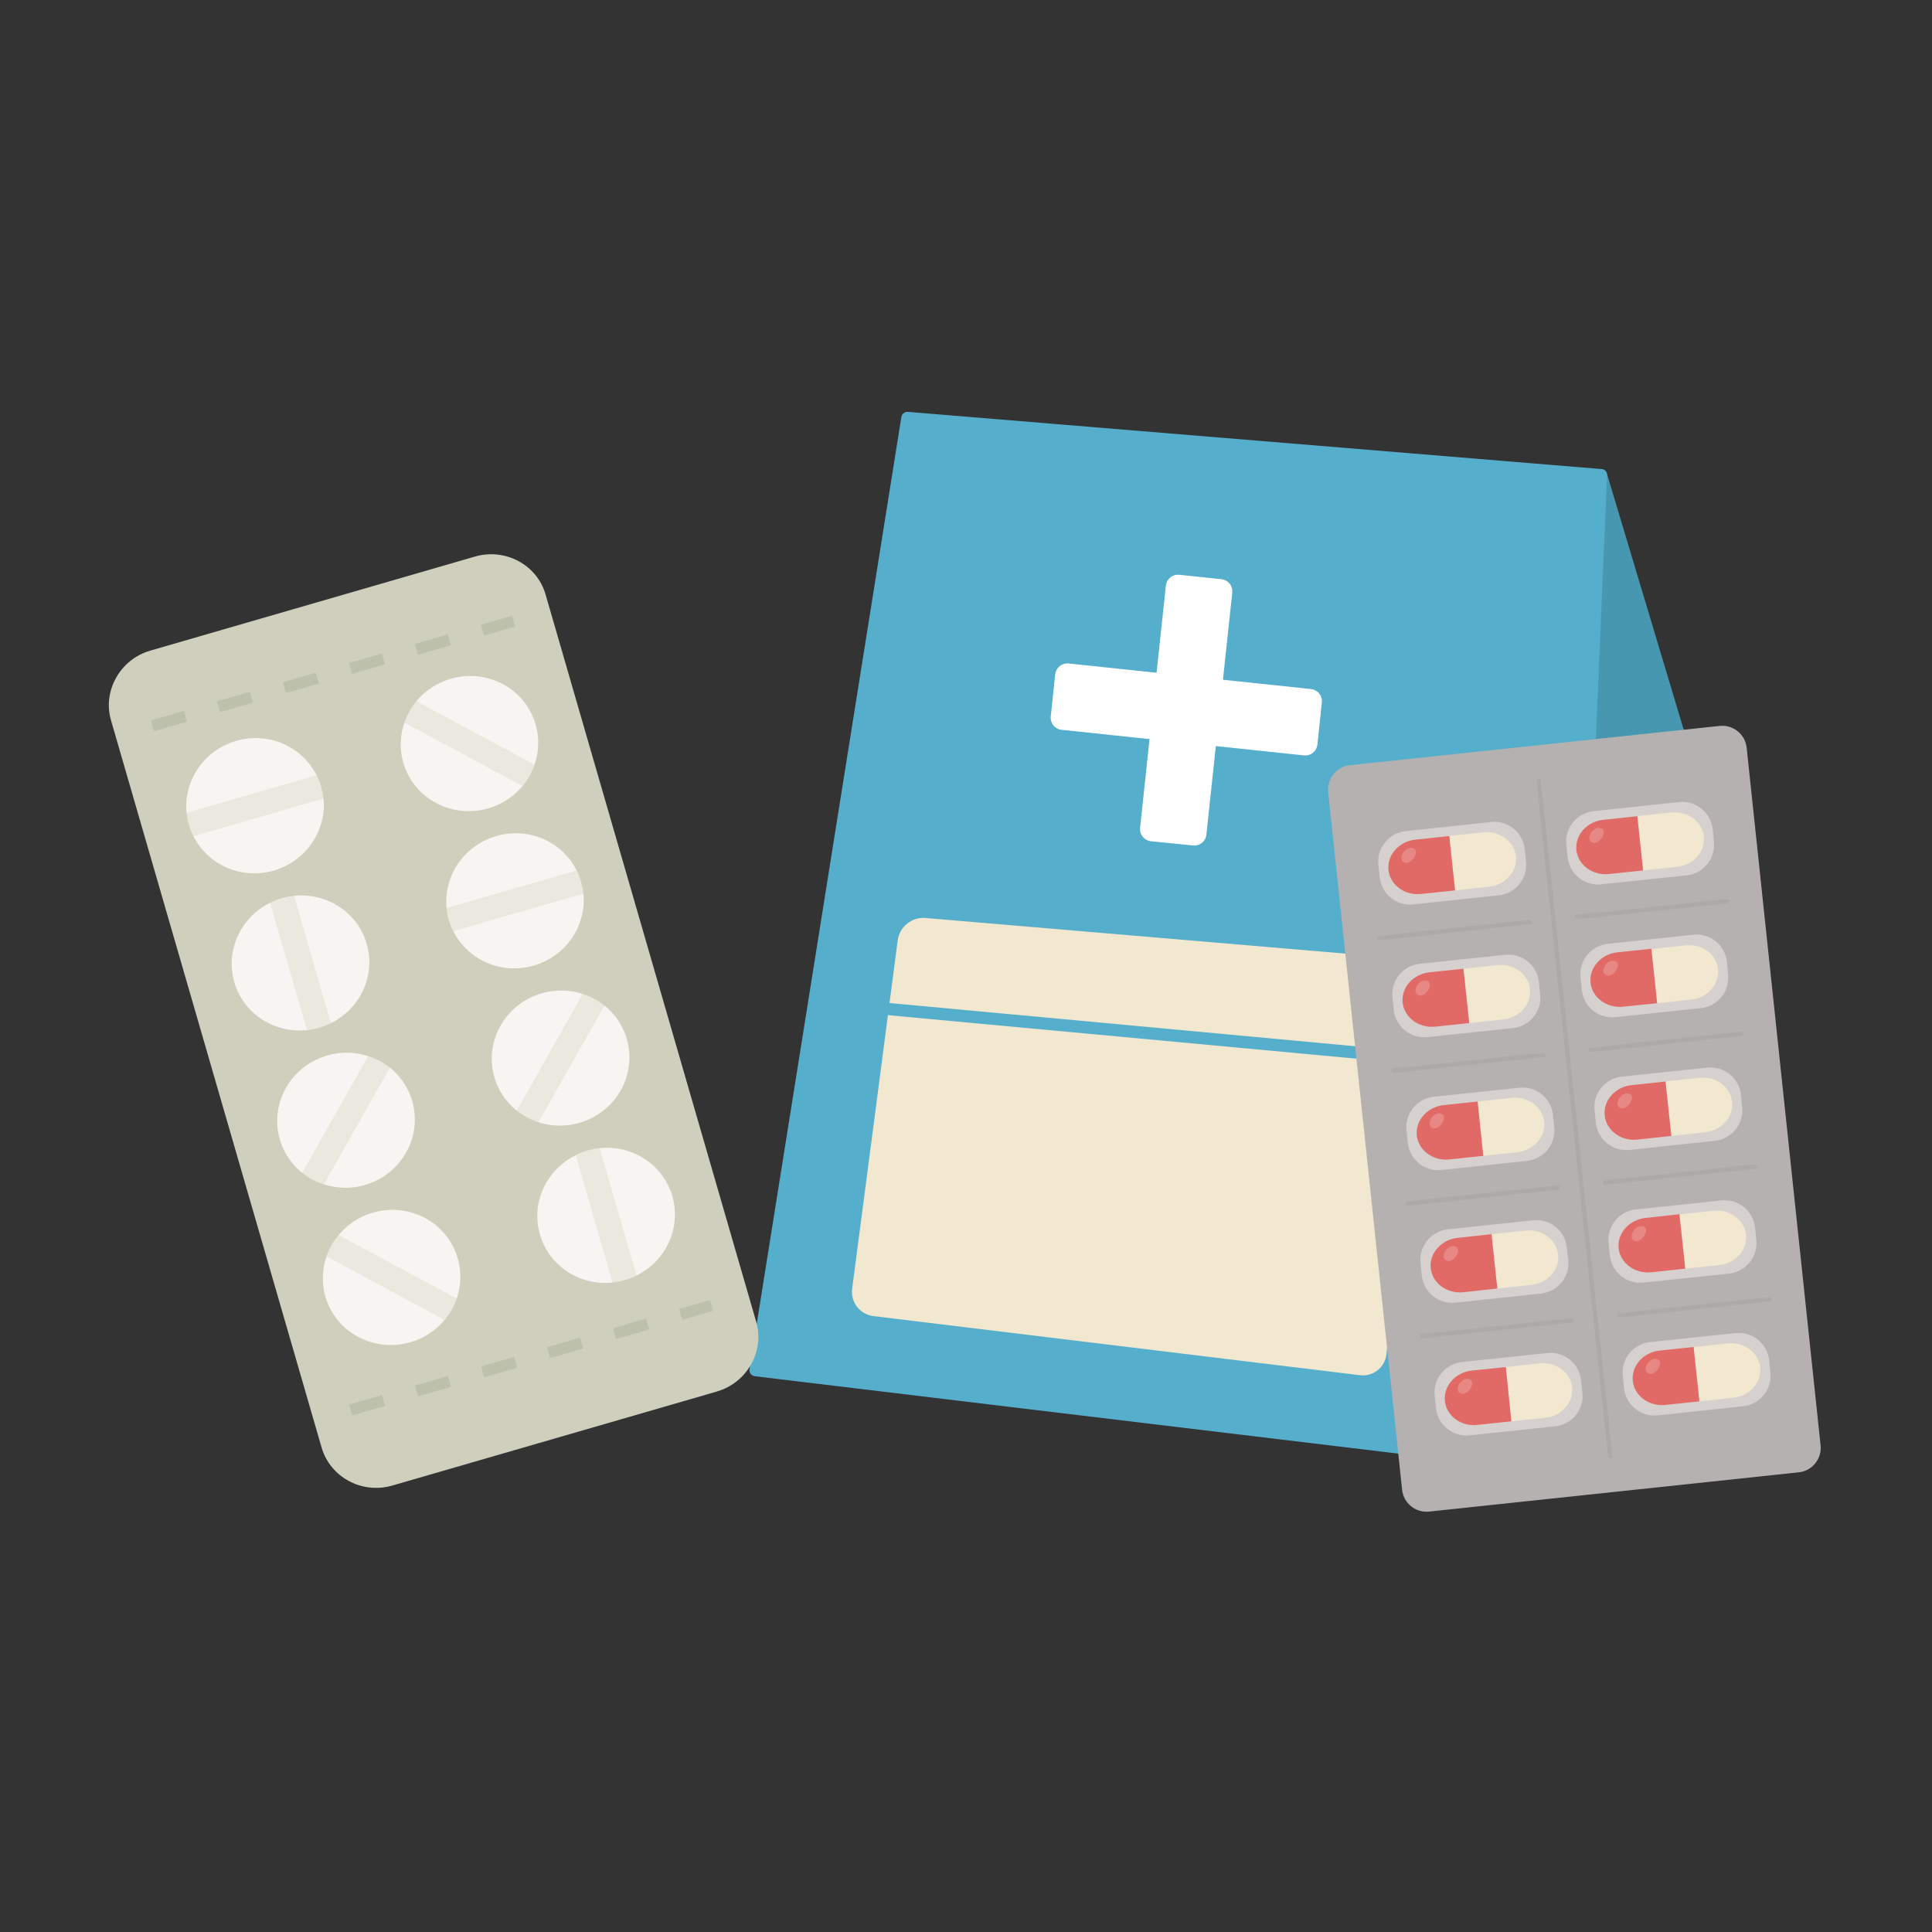 <?xml version="1.0" encoding="utf-8"?>
<!-- Generator: Adobe Illustrator 23.0.2, SVG Export Plug-In . SVG Version: 6.00 Build 0)  -->
<svg version="1.1" id="レイヤー_1" xmlns="http://www.w3.org/2000/svg" xmlns:xlink="http://www.w3.org/1999/xlink" x="0px"
	 y="0px" viewBox="0 0 150 150" style="enable-background:new 0 0 150 150;" xml:space="preserve">
<rect x="0" y="0" width="150" height="150" fill="#333333" stroke="none"/>
<style type="text/css">
	.st0{fill:#4897B1;stroke:#4897B1;stroke-width:0.949;stroke-linecap:round;stroke-linejoin:round;stroke-miterlimit:10;}
	.st1{fill:#55AECC;stroke:#55AECC;stroke-width:0.949;stroke-linecap:round;stroke-linejoin:round;stroke-miterlimit:10;}
	.st2{fill:#FFFFFF;stroke:#FFFFFF;stroke-width:1.897;stroke-linecap:round;stroke-linejoin:round;stroke-miterlimit:10;}
	.st3{fill:#F2E7CF;}
	.st4{fill:none;stroke:#55AECC;stroke-width:0.949;stroke-linecap:round;stroke-linejoin:round;stroke-miterlimit:10;}
	.st5{fill:#B5B1B0;}
	.st6{fill:#D6D1CF;}
	.st7{fill:#E26A66;}
	.st8{opacity:0.2;fill:#FFFFFF;}
	.st9{fill:none;stroke:#ADA9A8;stroke-width:0.335;stroke-linecap:round;stroke-miterlimit:10;}
	.st10{fill:#CECFBD;}
	.st11{fill:#BDC1AB;}
	.st12{fill:#EAE8DF;}
	.st13{fill:#F6F5F1;}
</style>
<g>
	<g>
		<g>
			<g>
				<polygon class="st0" points="124.3,36.89 132.65,64.73 121.58,65.47 				"/>
				<polygon class="st1" points="70.45,32.45 124.3,36.89 121.22,109.06 111.88,112.78 58.66,106.38 				"/>
				<g>
					<polygon class="st2" points="92.72,64.7 89.46,64.37 91.46,45.57 94.73,45.91 					"/>
					
						<rect x="90.45" y="45.68" transform="matrix(0.105 -0.995 0.995 0.105 27.576 140.921)" class="st2" width="3.28" height="18.91"/>
				</g>
				<g>
					<path class="st3" d="M69.7,72.99c0.14-1.03,1.1-1.81,2.14-1.72l36.88,3.13c1.04,0.09,1.81,1.01,1.71,2.05l-2.78,28.66
						c-0.1,1.04-1.03,1.79-2.07,1.66l-37.78-4.59c-1.04-0.13-1.77-1.08-1.64-2.11L69.7,72.99z"/>
				</g>
				<line class="st4" x1="67.98" y1="78.25" x2="110.84" y2="82.23"/>
			</g>
			<g>
				<g>
					<path class="st5" d="M141.35,112.22c0.11,1.04-0.65,1.98-1.69,2.09l-28.71,3.05c-1.04,0.11-1.98-0.65-2.09-1.69l-5.74-54.17
						c-0.11-1.04,0.65-1.98,1.69-2.09l28.71-3.05c1.04-0.11,1.98,0.65,2.09,1.69L141.35,112.22z"/>
				</g>
				<g>
					<g>
						<path class="st6" d="M118.48,66.9c0.14,1.3-0.81,2.47-2.11,2.61l-6.64,0.71c-1.3,0.14-2.47-0.81-2.61-2.11l-0.1-0.97
							c-0.14-1.3,0.81-2.47,2.11-2.61l6.64-0.71c1.3-0.14,2.47,0.81,2.61,2.11L118.48,66.9z"/>
					</g>
					<g>
						<path class="st3" d="M112.97,69.13l2.65-0.29c1.27-0.13,2.2-1.2,2.08-2.36c-0.13-1.15-1.26-1.99-2.53-1.86l-2.65,0.28
							L112.97,69.13z"/>
						<path class="st7" d="M112.97,69.13l-2.65,0.28c-1.26,0.13-2.4-0.71-2.52-1.86c-0.12-1.16,0.81-2.22,2.08-2.36l2.64-0.28
							L112.97,69.13z"/>
					</g>
					<path class="st8" d="M109.54,65.83c-0.56-0.01-1.05,0.93-0.49,1.15C109.63,67.19,110.41,65.84,109.54,65.83z"/>
				</g>
				<g>
					<g>
						<path class="st6" d="M133.07,65.35c0.14,1.3-0.81,2.47-2.11,2.61l-6.64,0.7c-1.3,0.14-2.47-0.81-2.61-2.11l-0.1-0.96
							c-0.14-1.3,0.81-2.47,2.11-2.61l6.64-0.71c1.3-0.14,2.47,0.81,2.61,2.11L133.07,65.35z"/>
					</g>
					<g>
						<path class="st3" d="M127.57,67.58l2.64-0.28c1.27-0.13,2.2-1.19,2.08-2.36c-0.13-1.15-1.26-1.99-2.52-1.86l-2.65,0.28
							L127.57,67.58z"/>
						<path class="st7" d="M127.57,67.58l-2.65,0.28c-1.27,0.14-2.4-0.7-2.53-1.86c-0.12-1.16,0.82-2.22,2.08-2.35l2.65-0.28
							L127.57,67.58z"/>
					</g>
					<path class="st8" d="M124.12,64.28c-0.54-0.01-1.04,0.93-0.47,1.14C124.22,65.64,125,64.3,124.12,64.28z"/>
				</g>
				<g>
					<g>
						<path class="st6" d="M119.58,77.21c0.14,1.3-0.81,2.47-2.11,2.61l-6.65,0.7c-1.3,0.14-2.47-0.81-2.61-2.11l-0.1-0.97
							c-0.14-1.3,0.81-2.47,2.11-2.61l6.65-0.7c1.3-0.14,2.47,0.81,2.61,2.11L119.58,77.21z"/>
					</g>
					<g>
						<path class="st3" d="M114.07,79.43l2.64-0.28c1.26-0.13,2.2-1.19,2.08-2.36c-0.12-1.15-1.26-1.99-2.52-1.86l-2.64,0.29
							L114.07,79.43z"/>
						<path class="st7" d="M114.07,79.43l-2.65,0.28c-1.26,0.13-2.39-0.71-2.52-1.87c-0.12-1.16,0.81-2.21,2.07-2.35l2.65-0.28
							L114.07,79.43z"/>
					</g>
					<path class="st8" d="M110.63,76.13c-0.55-0.01-1.05,0.93-0.48,1.14C110.72,77.49,111.51,76.15,110.63,76.13z"/>
				</g>
				<g>
					<g>
						<path class="st6" d="M134.17,75.66c0.14,1.3-0.81,2.47-2.11,2.61l-6.64,0.7c-1.3,0.14-2.47-0.81-2.61-2.11l-0.1-0.97
							c-0.14-1.3,0.81-2.47,2.11-2.61l6.65-0.71c1.3-0.14,2.47,0.81,2.61,2.11L134.17,75.66z"/>
					</g>
					<g>
						<path class="st3" d="M128.66,77.89l2.65-0.28c1.27-0.14,2.19-1.19,2.08-2.36c-0.12-1.15-1.26-2-2.52-1.85l-2.65,0.28
							L128.66,77.89z"/>
						<path class="st7" d="M128.66,77.89l-2.65,0.27c-1.26,0.13-2.4-0.7-2.52-1.86c-0.12-1.16,0.81-2.23,2.07-2.36l2.65-0.28
							L128.66,77.89z"/>
					</g>
					<path class="st8" d="M125.22,74.59c-0.56-0.01-1.04,0.93-0.48,1.14C125.31,75.95,126.1,74.61,125.22,74.59z"/>
				</g>
				<g>
					<g>
						<path class="st6" d="M120.67,87.52c0.14,1.3-0.81,2.47-2.11,2.61l-6.65,0.71c-1.3,0.14-2.47-0.81-2.61-2.11l-0.1-0.97
							c-0.14-1.3,0.81-2.47,2.11-2.61l6.65-0.7c1.3-0.14,2.47,0.81,2.61,2.11L120.67,87.52z"/>
					</g>
					<g>
						<path class="st3" d="M115.16,89.74l2.65-0.28c1.26-0.14,2.2-1.2,2.08-2.36c-0.13-1.17-1.27-2-2.52-1.86l-2.65,0.28
							L115.16,89.74z"/>
						<path class="st7" d="M115.16,89.74l-2.64,0.28c-1.26,0.13-2.4-0.71-2.52-1.86c-0.12-1.16,0.81-2.22,2.07-2.36l2.65-0.28
							L115.16,89.74z"/>
					</g>
					<path class="st8" d="M111.73,86.44c-0.56-0.01-1.05,0.93-0.49,1.15C111.81,87.8,112.59,86.46,111.73,86.44z"/>
				</g>
				<g>
					<g>
						<path class="st6" d="M135.26,85.96c0.14,1.3-0.81,2.47-2.11,2.61l-6.64,0.71c-1.3,0.14-2.47-0.81-2.61-2.11l-0.1-0.97
							c-0.14-1.3,0.81-2.47,2.11-2.61l6.65-0.7c1.3-0.14,2.47,0.81,2.61,2.11L135.26,85.96z"/>
					</g>
					<g>
						<path class="st3" d="M129.76,88.19l2.64-0.28c1.27-0.14,2.2-1.2,2.08-2.36c-0.12-1.16-1.26-2-2.52-1.87l-2.65,0.28
							L129.76,88.19z"/>
						<path class="st7" d="M129.76,88.19l-2.65,0.29c-1.26,0.13-2.4-0.71-2.52-1.87c-0.13-1.16,0.81-2.22,2.07-2.36l2.65-0.28
							L129.76,88.19z"/>
					</g>
					<path class="st8" d="M126.32,84.9c-0.56-0.02-1.05,0.93-0.49,1.14C126.4,86.25,127.2,84.91,126.32,84.9z"/>
				</g>
				<g>
					<g>
						<path class="st6" d="M121.76,97.82c0.14,1.3-0.81,2.47-2.11,2.61l-6.65,0.71c-1.3,0.14-2.47-0.81-2.61-2.11l-0.1-0.97
							c-0.14-1.3,0.81-2.47,2.11-2.61l6.64-0.71c1.3-0.14,2.47,0.81,2.61,2.11L121.76,97.82z"/>
					</g>
					<g>
						<path class="st3" d="M116.25,100.04l2.65-0.28c1.26-0.13,2.2-1.19,2.07-2.35c-0.12-1.16-1.25-2-2.51-1.87l-2.65,0.28
							L116.25,100.04z"/>
						<path class="st7" d="M116.25,100.04l-2.65,0.29c-1.26,0.13-2.4-0.71-2.52-1.87c-0.12-1.15,0.82-2.22,2.07-2.35l2.65-0.29
							L116.25,100.04z"/>
					</g>
					<path class="st8" d="M112.81,96.74c-0.55-0.01-1.05,0.93-0.47,1.15C112.91,98.1,113.69,96.77,112.81,96.74z"/>
				</g>
				<g>
					<g>
						<path class="st6" d="M136.36,96.27c0.14,1.3-0.81,2.47-2.11,2.61l-6.65,0.7c-1.3,0.14-2.47-0.81-2.61-2.11l-0.1-0.96
							c-0.14-1.3,0.81-2.47,2.11-2.61l6.65-0.7c1.3-0.14,2.47,0.81,2.61,2.11L136.36,96.27z"/>
					</g>
					<g>
						<path class="st3" d="M130.84,98.5l2.65-0.28c1.26-0.13,2.19-1.19,2.07-2.35c-0.12-1.16-1.25-2-2.52-1.87l-2.64,0.28
							L130.84,98.5z"/>
						<path class="st7" d="M130.84,98.5l-2.64,0.28c-1.27,0.13-2.41-0.71-2.53-1.87c-0.12-1.15,0.81-2.21,2.08-2.35l2.64-0.29
							L130.84,98.5z"/>
					</g>
					<path class="st8" d="M127.41,95.2c-0.55-0.01-1.06,0.93-0.48,1.15C127.5,96.55,128.29,95.22,127.41,95.2z"/>
				</g>
				<g>
					<g>
						<path class="st6" d="M122.86,108.13c0.14,1.3-0.81,2.47-2.11,2.61l-6.65,0.7c-1.3,0.14-2.47-0.81-2.61-2.11l-0.1-0.97
							c-0.14-1.3,0.81-2.47,2.11-2.61l6.64-0.7c1.3-0.14,2.47,0.81,2.61,2.11L122.86,108.13z"/>
					</g>
					<g>
						<path class="st3" d="M117.34,110.35l2.65-0.28c1.26-0.13,2.19-1.19,2.07-2.36c-0.12-1.15-1.26-2-2.52-1.86l-2.64,0.29
							L117.34,110.35z"/>
						<path class="st7" d="M117.34,110.35l-2.64,0.28c-1.27,0.14-2.4-0.7-2.52-1.86c-0.12-1.15,0.81-2.22,2.08-2.36l2.65-0.27
							L117.34,110.35z"/>
					</g>
					<path class="st8" d="M113.91,107.05c-0.55-0.01-1.05,0.93-0.48,1.14C114,108.41,114.79,107.07,113.91,107.05z"/>
				</g>
				<g>
					<g>
						<path class="st6" d="M137.45,106.57c0.14,1.3-0.81,2.47-2.11,2.61l-6.64,0.71c-1.3,0.14-2.47-0.81-2.61-2.11l-0.1-0.97
							c-0.14-1.3,0.81-2.47,2.11-2.61l6.65-0.7c1.3-0.14,2.47,0.81,2.61,2.11L137.45,106.57z"/>
					</g>
					<g>
						<path class="st3" d="M131.94,108.8l2.65-0.28c1.26-0.13,2.19-1.19,2.07-2.36c-0.12-1.15-1.26-2-2.52-1.86l-2.65,0.29
							L131.94,108.8z"/>
						<path class="st7" d="M131.94,108.8l-2.64,0.28c-1.27,0.13-2.41-0.7-2.53-1.87c-0.12-1.16,0.81-2.22,2.07-2.35l2.65-0.28
							L131.94,108.8z"/>
					</g>
					<path class="st8" d="M128.5,105.5c-0.55,0-1.05,0.93-0.47,1.14C128.59,106.86,129.38,105.52,128.5,105.5z"/>
				</g>
				<line class="st9" x1="119.46" y1="60.64" x2="125.01" y2="113.07"/>
				<line class="st9" x1="107.11" y1="72.83" x2="118.76" y2="71.59"/>
				<line class="st9" x1="122.43" y1="71.2" x2="134.07" y2="69.97"/>
				<line class="st9" x1="108.2" y1="83.13" x2="119.84" y2="81.9"/>
				<line class="st9" x1="123.52" y1="81.51" x2="135.17" y2="80.27"/>
				<line class="st9" x1="109.29" y1="93.44" x2="120.94" y2="92.21"/>
				<line class="st9" x1="124.62" y1="91.81" x2="136.26" y2="90.57"/>
				<line class="st9" x1="110.39" y1="103.74" x2="122.04" y2="102.51"/>
				<line class="st9" x1="125.71" y1="102.12" x2="137.36" y2="100.88"/>
			</g>
		</g>
	</g>
	<g>
		<g>
			<path class="st10" d="M58.71,102.62c0.67,2.3-0.71,4.74-3.06,5.42l-25.2,7.3c-2.35,0.68-4.81-0.65-5.48-2.95L8.62,55.93
				c-0.67-2.3,0.71-4.74,3.06-5.42l25.2-7.3c2.35-0.68,4.82,0.64,5.48,2.95L58.71,102.62z"/>
			<g>
				<path class="st11" d="M37.58,49.35l-0.24-0.84l2.41-0.7l0.24,0.84L37.58,49.35L37.58,49.35z M32.45,50.84L32.21,50l2.56-0.74
					l0.24,0.84L32.45,50.84L32.45,50.84z M27.33,52.32l-0.24-0.84l2.56-0.74l0.24,0.84L27.33,52.32L27.33,52.32z M22.2,53.81
					l-0.24-0.84l2.56-0.74l0.24,0.84L22.2,53.81L22.2,53.81z M17.08,55.29l-0.24-0.84l2.56-0.74l0.24,0.84L17.08,55.29L17.08,55.29z
					 M11.96,56.77l-0.24-0.84l2.56-0.74l0.24,0.84L11.96,56.77L11.96,56.77z"/>
				<path class="st11" d="M52.96,102.47l-0.24-0.84l2.41-0.7l0.24,0.84L52.96,102.47L52.96,102.47z M47.84,103.96l-0.24-0.84
					l2.56-0.74l0.24,0.84L47.84,103.96L47.84,103.96z M42.71,105.44l-0.24-0.84l2.56-0.74l0.24,0.84L42.71,105.44L42.71,105.44z
					 M37.59,106.93l-0.24-0.84l2.56-0.74l0.24,0.84L37.59,106.93L37.59,106.93z M32.46,108.41l-0.24-0.84l2.56-0.74l0.24,0.84
					L32.46,108.41L32.46,108.41z M27.34,109.89l-0.24-0.84l2.56-0.74l0.24,0.84L27.34,109.89L27.34,109.89z"/>
			</g>
		</g>
		<g>
			<g>
				<path class="st12" d="M24.59,60.19l-5.03-0.43l-5.07,3.35c0.03,0.31,0.08,0.62,0.18,0.94c0.09,0.31,0.21,0.6,0.35,0.88
					l6.12,0.29L25.11,62c-0.03-0.31-0.09-0.62-0.18-0.93C24.85,60.76,24.73,60.47,24.59,60.19z"/>
				<path class="st13" d="M18.34,57.52c-2.52,0.73-4.1,3.11-3.86,5.59l10.1-2.92C23.47,57.97,20.86,56.79,18.34,57.52z"/>
				<path class="st13" d="M21.26,67.59c2.52-0.73,4.1-3.12,3.86-5.59l-10.1,2.92C16.13,67.15,18.74,68.32,21.26,67.59z"/>
			</g>
			<g>
				<path class="st12" d="M44.77,67.57l-5.03-0.42l-5.07,3.35c0.03,0.31,0.08,0.62,0.17,0.93c0.09,0.31,0.21,0.6,0.35,0.88
					l6.12,0.28l3.98-3.21c-0.03-0.31-0.09-0.62-0.18-0.93C45.04,68.14,44.91,67.85,44.77,67.57z"/>
				<path class="st13" d="M38.53,64.91c-2.52,0.73-4.1,3.12-3.86,5.59l10.1-2.92C43.66,65.35,41.05,64.18,38.53,64.91z"/>
				<path class="st13" d="M41.44,74.97c2.52-0.73,4.1-3.12,3.86-5.59l-10.1,2.92C36.32,74.53,38.92,75.7,41.44,74.97z"/>
			</g>
			<g>
				<path class="st12" d="M25.69,79.45l0.49-4.95l-3.35-4.95c-0.32,0.03-0.64,0.09-0.95,0.18c-0.32,0.09-0.62,0.21-0.9,0.36
					l-0.36,6.02l3.22,3.87c0.32-0.03,0.64-0.09,0.95-0.18C25.11,79.71,25.41,79.58,25.69,79.45z"/>
				<path class="st13" d="M28.47,73.28c-0.71-2.47-3.12-3.99-5.64-3.73l2.86,9.89C27.96,78.32,29.19,75.75,28.47,73.28z"/>
				<path class="st13" d="M18.19,76.25c0.71,2.47,3.12,3.99,5.64,3.73l-2.86-9.89C18.7,71.21,17.48,73.79,18.19,76.25z"/>
			</g>
			<g>
				<path class="st12" d="M49.42,99.04l0.49-4.95l-3.35-4.95c-0.32,0.03-0.64,0.09-0.95,0.18c-0.32,0.09-0.62,0.21-0.9,0.35
					l-0.36,6.02l3.22,3.87c0.32-0.03,0.64-0.09,0.95-0.18C48.83,99.3,49.13,99.18,49.42,99.04z"/>
				<path class="st13" d="M52.2,92.87c-0.72-2.47-3.12-3.99-5.64-3.73l2.86,9.89C51.69,97.92,52.91,95.34,52.2,92.87z"/>
				<path class="st13" d="M41.92,95.85c0.71,2.47,3.13,3.99,5.64,3.73l-2.86-9.89C42.43,90.8,41.2,93.38,41.92,95.85z"/>
			</g>
			<g>
				<path class="st12" d="M25.15,91.96l3.9-3.2l1.22-5.87c-0.25-0.2-0.51-0.38-0.8-0.53c-0.29-0.15-0.58-0.27-0.89-0.37L24,86.05
					l-0.53,5.01c0.25,0.2,0.51,0.38,0.8,0.53C24.55,91.74,24.85,91.86,25.15,91.96z"/>
				<path class="st13" d="M31.53,89.48c1.28-2.26,0.69-5.03-1.26-6.59l-5.12,9.06C27.55,92.74,30.26,91.74,31.53,89.48z"/>
				<path class="st13" d="M22.2,84.47c-1.28,2.26-0.69,5.03,1.26,6.59l5.12-9.06C26.19,81.21,23.48,82.21,22.2,84.47z"/>
			</g>
			<g>
				<path class="st12" d="M41.8,87.13l3.9-3.2l1.21-5.87c-0.24-0.2-0.51-0.38-0.8-0.53c-0.29-0.15-0.59-0.27-0.89-0.37l-4.58,4.05
					l-0.53,5.01c0.25,0.2,0.51,0.38,0.8,0.53C41.21,86.92,41.5,87.04,41.8,87.13z"/>
				<path class="st13" d="M48.19,84.66c1.28-2.26,0.69-5.03-1.26-6.59l-5.12,9.06C44.2,87.91,46.91,86.92,48.19,84.66z"/>
				<path class="st13" d="M38.86,79.64c-1.28,2.26-0.69,5.03,1.26,6.59l5.12-9.06C42.84,76.39,40.13,77.38,38.86,79.64z"/>
			</g>
			<g>
				<path class="st12" d="M25.35,97.55l3.21,3.8l5.96,1.13c0.2-0.24,0.39-0.51,0.55-0.79c0.16-0.28,0.29-0.58,0.39-0.88l-4.08-4.46
					l-5.09-0.47c-0.2,0.24-0.39,0.5-0.55,0.79C25.58,96.96,25.45,97.26,25.35,97.55z"/>
				<path class="st13" d="M27.8,103.79c2.29,1.23,5.11,0.62,6.72-1.31l-9.17-4.93C24.53,99.92,25.51,102.57,27.8,103.79z"/>
				<path class="st13" d="M33.01,94.57c-2.29-1.23-5.11-0.62-6.72,1.32l9.17,4.93C36.27,98.45,35.29,95.8,33.01,94.57z"/>
			</g>
			<g>
				<path class="st12" d="M31.4,56.1l3.21,3.8l5.96,1.13c0.2-0.24,0.39-0.51,0.55-0.79c0.16-0.29,0.29-0.58,0.39-0.88l-4.08-4.46
					l-5.09-0.47c-0.2,0.24-0.39,0.5-0.55,0.79C31.63,55.51,31.5,55.8,31.4,56.1z"/>
				<path class="st13" d="M33.85,62.34c2.29,1.23,5.11,0.62,6.72-1.31L31.4,56.1C30.58,58.46,31.56,61.11,33.85,62.34z"/>
				<path class="st13" d="M39.05,53.12c-2.29-1.23-5.11-0.62-6.72,1.32l9.17,4.93C42.32,57,41.34,54.35,39.05,53.12z"/>
			</g>
		</g>
	</g>
</g>
<g>
</g>
<g>
</g>
<g>
</g>
<g>
</g>
<g>
</g>
<g>
</g>
</svg>
